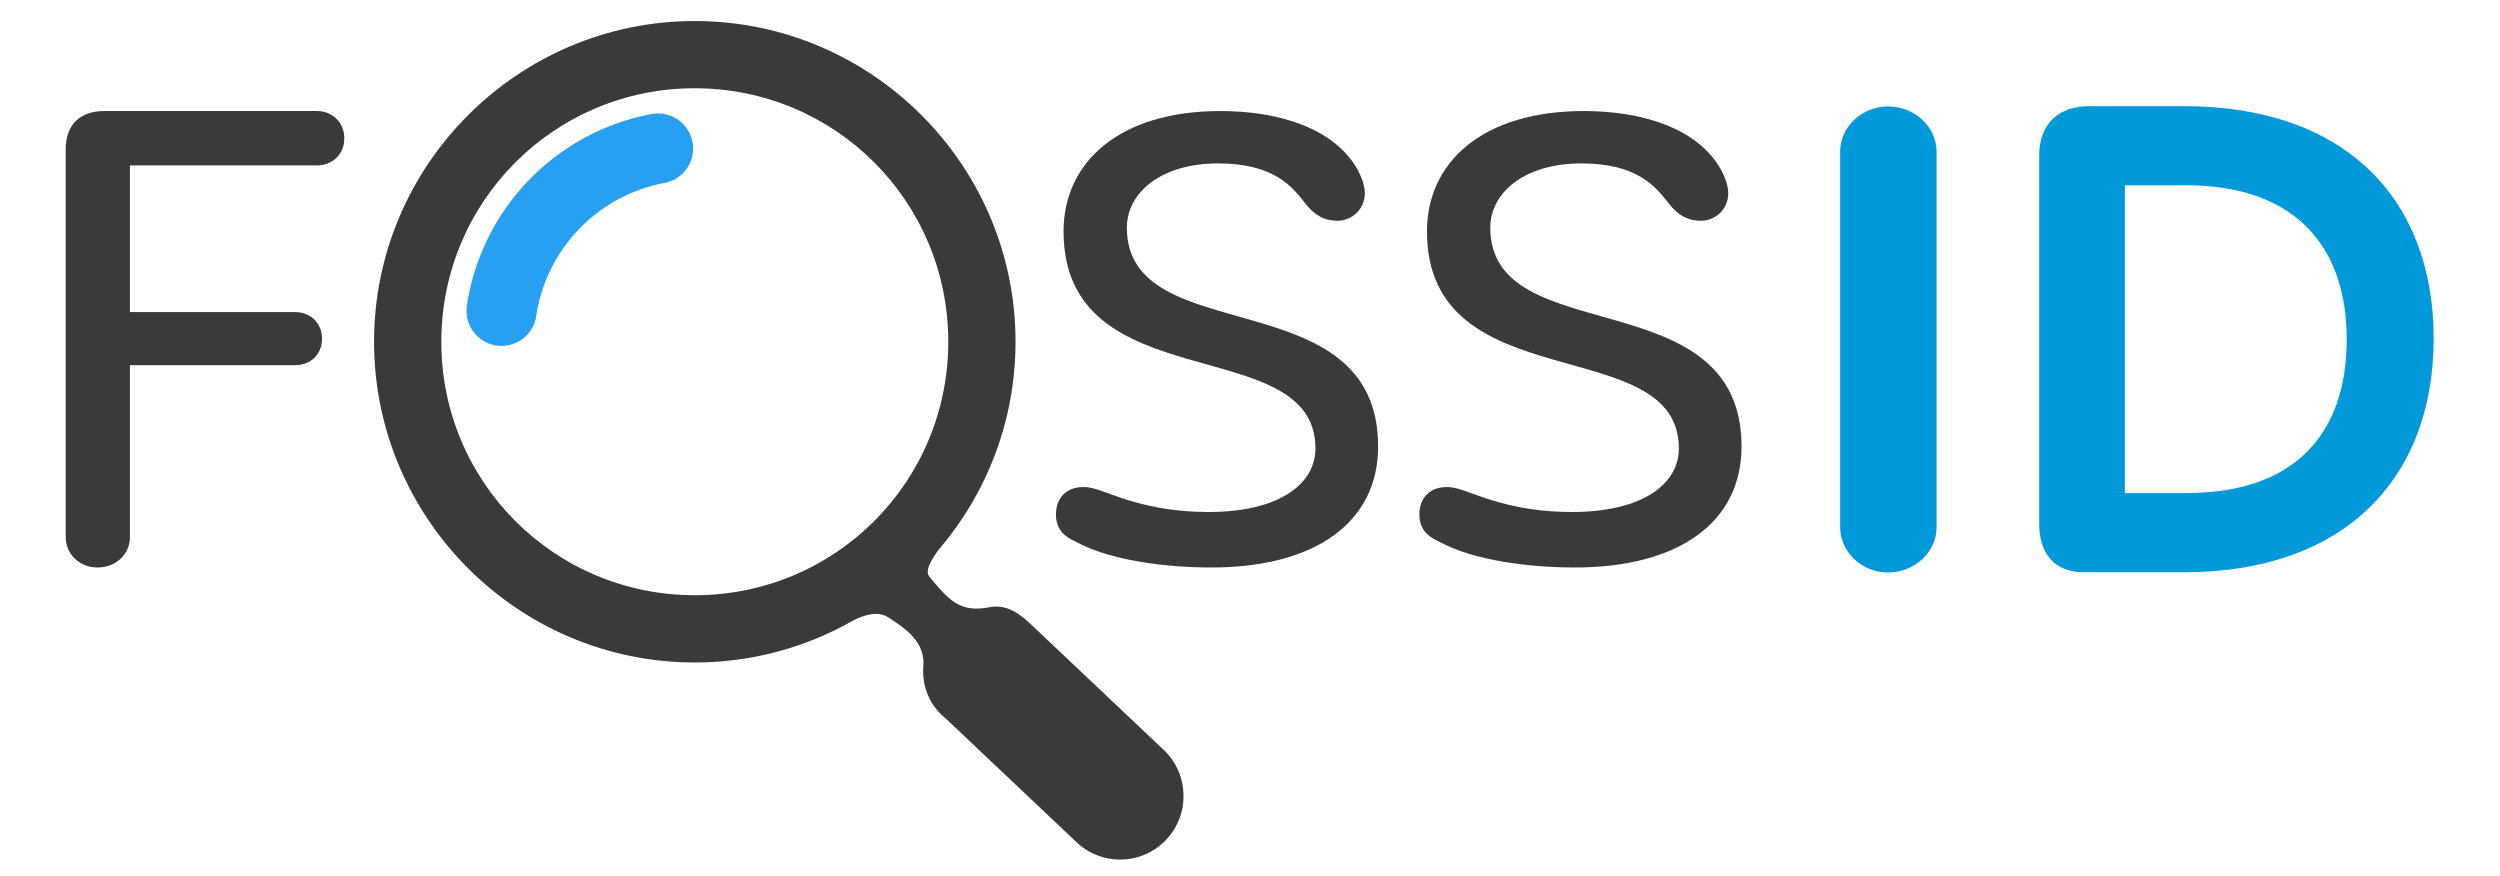 <?xml version="1.0" encoding="UTF-8" standalone="no"?>
<!-- Created with Inkscape (http://www.inkscape.org/) -->

<svg
   xmlns:dc="http://purl.org/dc/elements/1.1/"
   xmlns:cc="http://creativecommons.org/ns#"
   xmlns:rdf="http://www.w3.org/1999/02/22-rdf-syntax-ns#"
   xmlns:svg="http://www.w3.org/2000/svg"
   xmlns="http://www.w3.org/2000/svg"
   xmlns:sodipodi="http://sodipodi.sourceforge.net/DTD/sodipodi-0.dtd"
   xmlns:inkscape="http://www.inkscape.org/namespaces/inkscape"
   width="234mm"
   height="82mm"
   viewBox="0 0 234 82"
   version="1.1"
   id="svg8"
   inkscape:version="0.92.4 5da689c313, 2019-01-14"
   sodipodi:docname="fossid.svg">
  <defs
     id="defs2" />
  <sodipodi:namedview
     id="base"
     pagecolor="#ffffff"
     bordercolor="#666666"
     borderopacity="1.0"
     inkscape:pageopacity="0.0"
     inkscape:pageshadow="2"
     inkscape:zoom="0.7"
     inkscape:cx="293.20126"
     inkscape:cy="95.57177"
     inkscape:document-units="mm"
     inkscape:current-layer="g8582"
     showgrid="false"
     fit-margin-top="0"
     fit-margin-left="0"
     fit-margin-right="0"
     fit-margin-bottom="0"
     inkscape:window-width="2560"
     inkscape:window-height="1440"
     inkscape:window-x="0"
     inkscape:window-y="0"
     inkscape:window-maximized="1" />
  <g
     inkscape:label="Layer 1"
     inkscape:groupmode="layer"
     id="layer1"
     transform="translate(3.506,-92.408)">
    <g
       transform="translate(47.625,58.964)"
       id="layer1-6"
       inkscape:label="Layer 1">
      <g
         id="g8582"
         transform="translate(-285.143,195.574)">
        <g
           id="g924"
           transform="translate(6.149,-1.818)">
          <g
             id="g8562"
             transform="translate(0,-0.011)">
            <path
               inkscape:connector-curvature="0"
               id="path8558"
               style="font-style:normal;font-variant:normal;font-weight:500;font-stretch:normal;font-size:medium;line-height:1.25;font-family:CorporativeSansRd;-inkscape-font-specification:'CorporativeSansRd Medium';letter-spacing:0px;word-spacing:0px;fill:#3a3a3a;fill-opacity:1;stroke:none;stroke-width:1.47"
               d="m 341.216,-107.183 c 9.893,0 15.639,-4.319 15.639,-11.324 0,-15.76 -23.517,-8.872 -23.517,-20.487 0,-3.269 3.199,-6.012 8.53,-6.012 5.213,0 6.931,2.16 8.115,3.677 0.889,1.167 1.836,1.693 3.08,1.693 1.303,0 2.547,-1.051 2.547,-2.568 0,-0.642 -0.237,-1.401 -0.711,-2.276 -2.192,-3.852 -7.405,-5.428 -12.795,-5.428 -9.478,0 -14.691,4.786 -14.691,11.265 0,15.935 23.576,9.281 23.576,20.312 0,3.327 -3.377,5.954 -10.011,5.954 -5.805,0 -9.063,-1.751 -10.603,-2.16 -0.355,-0.117 -0.77,-0.175 -1.126,-0.175 -1.481,0 -2.547,0.934 -2.547,2.568 0,1.342 0.711,2.043 1.896,2.568 3.199,1.751 8.471,2.393 12.617,2.393 z" />
            <path
               inkscape:connector-curvature="0"
               id="path8560"
               style="font-style:normal;font-variant:normal;font-weight:500;font-stretch:normal;font-size:medium;line-height:1.25;font-family:CorporativeSansRd;-inkscape-font-specification:'CorporativeSansRd Medium';letter-spacing:0px;word-spacing:0px;fill:#3a3a3a;fill-opacity:1;stroke:none;stroke-width:1.47"
               d="m 375.231,-107.183 c 9.893,0 15.639,-4.319 15.639,-11.324 0,-15.76 -23.517,-8.872 -23.517,-20.487 0,-3.269 3.199,-6.012 8.53,-6.012 5.213,0 6.931,2.16 8.116,3.677 0.889,1.167 1.836,1.693 3.08,1.693 1.303,0 2.547,-1.051 2.547,-2.568 0,-0.642 -0.237,-1.401 -0.711,-2.276 -2.192,-3.852 -7.405,-5.428 -12.795,-5.428 -9.478,0 -14.691,4.786 -14.691,11.265 0,15.935 23.576,9.281 23.576,20.312 0,3.327 -3.377,5.954 -10.011,5.954 -5.805,0 -9.063,-1.751 -10.603,-2.16 -0.355,-0.117 -0.77,-0.175 -1.125,-0.175 -1.481,0 -2.547,0.934 -2.547,2.568 0,1.342 0.711,2.043 1.896,2.568 3.199,1.751 8.471,2.393 12.617,2.393 z" />
          </g>
          <g
             id="g8568"
             transform="translate(0,0.009)">
            <path
               sodipodi:type="inkscape:offset"
               inkscape:radius="1.6251554"
               inkscape:original="M 182.125 3.3046875 C 180.46647 3.3046875 179.26562 4.5618708 179.26562 6.0488281 L 179.26562 42.421875 C 179.26562 43.908833 180.46647 45.167969 182.125 45.167969 C 183.84072 45.167969 185.04102 43.908833 185.04102 42.421875 L 185.04102 6.0488281 C 185.04102 4.5618708 183.84072 3.3046875 182.125 3.3046875 z "
               style="font-style:normal;font-variant:normal;font-weight:500;font-stretch:normal;font-size:medium;line-height:1.25;font-family:CorporativeSansRd;-inkscape-font-specification:'CorporativeSansRd Medium';letter-spacing:0px;word-spacing:0px;fill:#0299da;fill-opacity:1;stroke:none;stroke-width:1.43"
               id="path8564"
               d="m 182.125,1.68 c -2.48,0 -4.484,2.007 -4.484,4.369 V 42.422 c 0,2.362 2.003,4.371 4.484,4.371 2.511,0 4.541,-2.01 4.541,-4.371 V 6.049 c 0,-2.362 -2.031,-4.369 -4.541,-4.369 z"
               transform="matrix(1,0,0,0.967,222.461,-151.984)" />
            <path
               sodipodi:type="inkscape:offset"
               inkscape:radius="1.0046732"
               inkscape:original="M 201.38086 3.4316406 C 199.12525 3.4316406 197.85156 4.7159973 197.85156 6.9921875 L 197.85156 41.310547 C 197.85156 43.645101 198.89415 44.869141 200.80273 44.869141 L 210.22852 44.869141 C 223.99346 44.869141 231.97461 36.815117 231.97461 24.091797 C 231.97461 11.543569 224.22599 3.4316406 210.17188 3.4316406 L 201.38086 3.4316406 z M 203.69336 8.8007812 L 210.28711 8.8007812 C 220.87107 8.8007812 226.01758 14.987267 226.01758 24.150391 C 226.01758 33.488608 220.87107 39.5 210.28711 39.5 L 203.69336 39.5 L 203.69336 8.8007812 z "
               style="font-style:normal;font-variant:normal;font-weight:500;font-stretch:normal;font-size:medium;line-height:1.25;font-family:CorporativeSansRd;-inkscape-font-specification:'CorporativeSansRd Medium';letter-spacing:0px;word-spacing:0px;fill:#0299da;fill-opacity:1;stroke:none;stroke-width:1.452"
               id="path8566"
               d="m 201.381,2.428 c -1.318,0 -2.502,0.394 -3.324,1.223 -0.822,0.829 -1.209,2.016 -1.209,3.342 V 41.311 c 0,1.317 0.289,2.457 0.992,3.299 0.703,0.842 1.794,1.264 2.963,1.264 h 9.426 c 7.078,0 12.801,-2.086 16.734,-5.9 3.933,-3.815 6.016,-9.309 6.016,-15.881 0,-6.481 -2.021,-11.946 -5.934,-15.756 -3.913,-3.809 -9.653,-5.908 -16.873,-5.908 z m 3.316,7.377 h 5.59 c 5.096,0 8.721,1.466 11.113,3.934 2.392,2.468 3.613,6.019 3.613,10.412 0,4.485 -1.223,8.031 -3.611,10.475 -2.389,2.444 -6.013,3.871 -11.115,3.871 h -5.59 z"
               transform="matrix(1.022,0,0,1.004,217.552,-152.821)" />
          </g>
          <g
             id="g8578">
            <g
               id="g8576">
              <path
                 id="path8570"
                 transform="matrix(0.265,0,0,0.265,237.518,-254.539)"
                 d="m 208.969,363 c -62.424,0 -113.283,50.859 -113.283,113.283 0,62.424 50.859,113.283 113.283,113.283 20.261,0 39.3,-5.363 55.781,-14.734 3.853,-1.95 8.862,-3.801 12.863,-1.021 3.775,2.622 12.868,7.672 12.09,16.811 -0.553,6.77 1.785,13.759 7.645,18.496 l 46.217,43.695 c 8.961,8.749 23.339,8.446 31.926,-0.672 8.587,-9.118 8.054,-23.515 -1.184,-31.971 l -46.217,-43.703 c -4.346,-4.223 -9.038,-7.573 -14.98,-6.418 -10.934,2.125 -14.629,-2.958 -21.143,-10.598 -1.35,-1.583 -1.004,-3.95 2.881,-9.402 17.071,-19.84 27.41,-45.626 27.41,-73.766 C 322.258,413.859 271.393,363 208.969,363 Z m 0,23.748 c 49.589,0 89.535,39.947 89.535,89.535 0,49.589 -39.947,89.527 -89.535,89.527 -49.589,0 -89.527,-39.939 -89.527,-89.527 0,-49.589 39.939,-89.535 89.527,-89.535 z"
                 style="color:#000000;font-style:normal;font-variant:normal;font-weight:normal;font-stretch:normal;font-size:medium;line-height:normal;font-family:sans-serif;font-variant-ligatures:normal;font-variant-position:normal;font-variant-caps:normal;font-variant-numeric:normal;font-variant-alternates:normal;font-feature-settings:normal;text-indent:0;text-align:start;text-decoration:none;text-decoration-line:none;text-decoration-style:solid;text-decoration-color:#000000;letter-spacing:normal;word-spacing:normal;text-transform:none;writing-mode:lr-tb;direction:ltr;text-orientation:mixed;dominant-baseline:auto;baseline-shift:baseline;text-anchor:start;white-space:normal;shape-padding:0;clip-rule:nonzero;display:inline;overflow:visible;visibility:visible;opacity:1;isolation:auto;mix-blend-mode:normal;color-interpolation:sRGB;color-interpolation-filters:linearRGB;solid-color:#000000;solid-opacity:1;vector-effect:none;fill:#3a3a3a;fill-opacity:1;fill-rule:nonzero;stroke:none;stroke-width:44.839;stroke-linecap:round;stroke-linejoin:miter;stroke-miterlimit:4;stroke-dasharray:none;stroke-dashoffset:0;stroke-opacity:1;color-rendering:auto;image-rendering:auto;shape-rendering:auto;text-rendering:auto;enable-background:accumulate"
                 inkscape:connector-curvature="0" />
              <path
                 inkscape:connector-curvature="0"
                 id="path8574"
                 d="m 289.354,-149.69 a 3.281,3.281 0 0 0 -0.553,0.064 c -8.91,1.683 -15.868,8.861 -17.229,17.877 a 3.281,3.281 0 1 0 6.488,0.979 c 0.944,-6.257 5.78,-11.241 11.957,-12.408 a 3.281,3.281 0 0 0 -0.664,-6.512 z"
                 style="color:#000000;font-style:normal;font-variant:normal;font-weight:normal;font-stretch:normal;font-size:medium;line-height:normal;font-family:sans-serif;font-variant-ligatures:normal;font-variant-position:normal;font-variant-caps:normal;font-variant-numeric:normal;font-variant-alternates:normal;font-feature-settings:normal;text-indent:0;text-align:start;text-decoration:none;text-decoration-line:none;text-decoration-style:solid;text-decoration-color:#000000;letter-spacing:normal;word-spacing:normal;text-transform:none;writing-mode:lr-tb;direction:ltr;text-orientation:mixed;dominant-baseline:auto;baseline-shift:baseline;text-anchor:start;white-space:normal;shape-padding:0;clip-rule:nonzero;display:inline;overflow:visible;visibility:visible;opacity:1;isolation:auto;mix-blend-mode:normal;color-interpolation:sRGB;color-interpolation-filters:linearRGB;solid-color:#000000;solid-opacity:1;vector-effect:none;fill:#27a0f2;fill-opacity:1;fill-rule:nonzero;stroke:none;stroke-width:6.562;stroke-linecap:round;stroke-linejoin:miter;stroke-miterlimit:4;stroke-dasharray:none;stroke-dashoffset:0;stroke-opacity:1;color-rendering:auto;image-rendering:auto;shape-rendering:auto;text-rendering:auto;enable-background:accumulate" />
            </g>
          </g>
          <path
             inkscape:connector-curvature="0"
             id="path8580"
             style="font-style:normal;font-variant:normal;font-weight:normal;font-stretch:normal;font-size:medium;line-height:1.25;font-family:CorporativeSansRd;-inkscape-font-specification:CorporativeSansRd;letter-spacing:0px;word-spacing:0px;fill:#3a3a3a;fill-opacity:1;stroke:none;stroke-width:1.484"
             d="m 257.529,-144.831 c 1.369,0 2.56,-0.947 2.56,-2.545 0,-1.539 -1.191,-2.545 -2.56,-2.545 h -19.886 c -2.322,0 -3.632,1.302 -3.632,3.61 v 36.276 c 0,1.539 1.25,2.841 2.977,2.841 1.786,0 3.036,-1.302 3.036,-2.841 v -16.096 h 15.48 c 1.369,0 2.501,-0.947 2.501,-2.485 0,-1.479 -1.131,-2.485 -2.501,-2.485 h -15.48 v -13.729 z" />
        </g>
      </g>
    </g>
  </g>
</svg>
